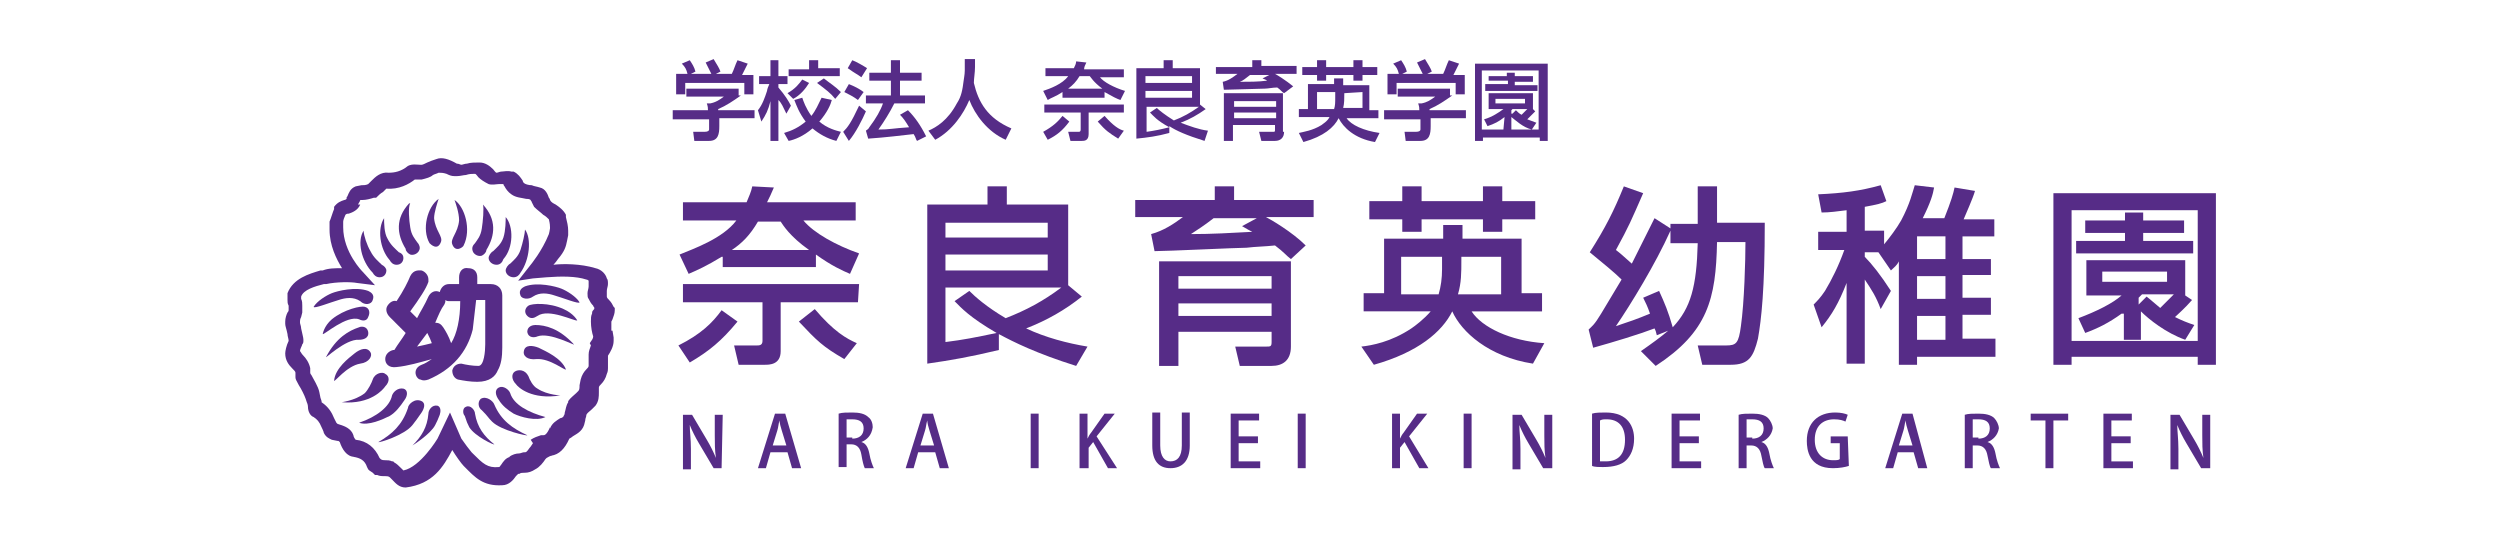 <?xml version="1.0" encoding="utf-8"?>
<!-- Generator: Adobe Illustrator 24.2.3, SVG Export Plug-In . SVG Version: 6.00 Build 0)  -->
<svg version="1.1" id="レイヤー_1" xmlns="http://www.w3.org/2000/svg" xmlns:xlink="http://www.w3.org/1999/xlink" x="0px"
	 y="0px" viewBox="0 0 220 48" style="enable-background:new 0 0 220 48;" xml:space="preserve">
<style type="text/css">
	.st0{fill:#FFFFFF;}
	.st1{fill:#562C87;}
</style>
<g>
	<rect class="st0" width="220" height="48"/>
	<g>
		<g>
			<path class="st1" d="M64.9,28.3c-1.4,1.7-2.5,2.6-4.2,3.6l-1-1.5c2-1,3-2,3.8-3.1L64.9,28.3z M63.5,22.6
				c-1.3,0.8-2.2,1.2-2.9,1.5l-0.8-1.7c1.2-0.5,3.8-1.4,5-3h-4.7v-1.6h5.6c0.2-0.5,0.4-0.9,0.5-1.4l1.9,0.1
				c-0.2,0.5-0.4,0.9-0.6,1.3h7.8v1.6h-4.6c0.9,1.1,2.9,2.2,4.9,2.9l-0.8,1.8c-0.7-0.3-1.6-0.7-3-1.7v1.1h-8.2v-0.9H63.5z
				 M75.5,26.6h-6.8v4.3c0,1.2-1,1.2-1.4,1.2H65l-0.4-1.7h2c0.2,0,0.5,0,0.5-0.4v-3.4h-7V25h15.5L75.5,26.6L75.5,26.6z M71.2,22
				c-1.7-1.2-2.3-2.2-2.5-2.5h-2c-0.7,1.2-1.4,1.9-2.3,2.5H71.2z M74.3,31.6c-1.9-1.1-2.4-1.6-4-3.3l1.4-1.1c1.7,2,2.8,2.6,3.7,3
				L74.3,31.6z"/>
			<path class="st1" d="M94.7,32.2c-3.5-1.1-5.5-2.1-6.8-2.8v1.4c-2.5,0.6-4.2,0.9-6.3,1.2V18h5.3v-1.6h1.7V18H94v7.1l1.2,1
				c-1.5,1.2-3.1,2.1-4.9,2.8c1.7,0.8,3.6,1.3,5.4,1.6L94.7,32.2z M92.2,19.6h-9v1.3h9V19.6z M92.2,22.4h-9v1.4h9V22.4z M85.3,25.6
				c0.5,0.5,1.5,1.4,3.2,2.4c1.8-0.7,3.3-1.5,4.9-2.7H83.2v4.8c1.6-0.2,2.6-0.4,4.5-0.8c-2.4-1.4-3.1-2.2-3.7-2.8L85.3,25.6z"/>
			<path class="st1" d="M113.6,22.8c-0.4-0.3-0.6-0.6-1.4-1.2c-0.9,0.1-1.7,0.1-2.5,0.2c-0.8,0-7,0.3-8.1,0.3l-0.3-1.5
				c1.1-0.3,2-0.9,2.8-1.5h-4.2v-1.5h7v-1.2h1.7v1.2h7v1.5h-4.2c0.4,0.2,2.3,1.3,3.5,2.5L113.6,22.8z M113.6,30.5
				c0,1.2-0.7,1.7-1.7,1.7h-2.8l-0.4-1.7h2.7c0.4,0,0.5,0,0.5-0.4v-0.9h-8.2v3H102V23h11.6V30.5z M111.9,24.3h-8.2v1.1h8.2V24.3z
				 M111.9,26.7h-8.2v1.1h8.2V26.7z M110.6,19.2h-3.8c-0.9,0.7-1.4,1-2,1.4c1.8,0,3.6-0.1,5.4-0.2c-0.2-0.1-0.4-0.2-0.9-0.5
				L110.6,19.2z"/>
			<path class="st1" d="M119.8,30.5c0.9-0.1,2.6-0.4,4.4-1.6c0.3-0.2,1.1-0.8,1.7-1.5H120v-1.6h1.8V21h5.2v-1.2h1.7V21h5.2v4.8h1.8
				v1.6h-6.2c0.9,1.4,3.4,2.6,6.4,2.8l-1,1.8c-3.9-0.6-6.3-2.8-7.1-4.6c-0.9,1.8-3,3.6-6.9,4.7L119.8,30.5z M123.4,16.4h1.7v1.3h5.4
				v-1.3h1.7v1.3h2.9v1.6h-2.9v1.1h-1.7v-1.1h-5.4v1.1h-1.7v-1.1h-2.9v-1.6h2.9V16.4z M126.9,22.6h-3.6v3.3h3.3
				c0.2-0.7,0.3-1.4,0.3-2.2C126.9,23.7,126.9,22.6,126.9,22.6z M128.6,22.9c0,1.1,0,2-0.3,3h3.8v-3.3h-3.5V22.9z"/>
			<path class="st1" d="M149.4,16.4h1.7v3.2h4.2c0,5.9-0.3,8.5-0.6,10.2c-0.4,1.6-0.8,2.3-2.4,2.3h-2.5l-0.4-1.7h2.5
				c0.9,0,1.1-0.2,1.3-1.7c0.3-2.1,0.4-5.8,0.4-7.4h-2.5c-0.1,5-0.8,7.9-5.4,10.9l-1.3-1.3c1-0.7,1.7-1.2,2.4-1.8l-1,0.4
				c-0.1-0.4-0.1-0.4-0.2-0.6c-1.3,0.5-3.6,1.2-5.4,1.7l-0.4-1.6c0.3-0.3,0.5-0.4,1.1-1.4c0.7-1.2,1.1-1.8,1.8-3
				c-0.6-0.6-1.7-1.5-2.8-2.4c1.4-2.2,2.1-3.6,3-5.8l1.7,0.6c-1.1,2.5-1.2,2.8-2.4,5c0.4,0.3,0.5,0.4,1.4,1.2c0.8-1.6,1.2-2.4,2-4
				l1.4,0.9v-0.4h2.4V16.4z M146,25.6c0.5,1.1,0.8,1.8,1.2,3.2c1.6-1.7,2.1-3.6,2.2-7.4H147v-1.1c-1.3,2.9-3.5,6.5-4.8,8.4
				c1.2-0.4,1.8-0.6,3-1.1c-0.2-0.6-0.4-1-0.6-1.4L146,25.6z"/>
			<path class="st1" d="M165.3,22.2h-1.2v0.4c0.6,0.6,1.4,1.6,2.3,3l-0.9,1.6c-0.4-1.1-0.8-1.7-1.4-2.6V32h-1.6v-7.1
				c-0.7,1.8-1.3,2.8-2.2,3.9l-0.7-2c0.3-0.3,0.6-0.6,1-1.2c0.6-1,1.2-2.2,1.7-3.6H160v-1.6h2.5v-1.9c-0.8,0.1-1.5,0.2-2.2,0.2
				l-0.3-1.6c2.2-0.1,3.7-0.3,5.5-0.8l0.5,1.4c-0.4,0.2-0.8,0.3-1.9,0.5v2.1h1.7v1.2c0.5-0.6,1.1-1.4,1.5-2.1c0.8-1.5,1-2.5,1.2-3.1
				l1.7,0.2c-0.1,0.6-0.3,1.3-1,2.7h1.9c0.6-1.5,0.8-2.2,0.9-2.7l1.8,0.3c-0.2,0.7-0.8,2-1,2.5h2.7v1.5h-2.8v2h2.5v1.4h-2.5v2h2.5
				v1.5h-2.5v2.1h2.9v1.6h-6.9v0.7h-1.6V23c-0.2,0.4-0.4,0.5-0.7,0.8L165.3,22.2L165.3,22.2z M168.7,20.8v2h2.5v-2H168.7z
				 M168.7,24.3v2h2.5v-2H168.7z M168.7,27.8v2.1h2.5v-2.1H168.7z"/>
			<path class="st1" d="M195,17v15.1h-1.6v-0.7h-11.1v0.7h-1.6V17H195z M182.3,18.5V30h11.1V18.5H182.3z M192.2,19.4v1.1h-3.6v0.7
				h4.4v1.1h-10.3v-1.1h4.3v-0.7h-3.5v-1.1h3.5v-0.7h1.6v0.7H192.2z M186.7,27.6c-1.1,0.8-2.1,1.3-3.2,1.7l-0.6-1.3
				c1.6-0.6,3-1.3,3.8-2h-3.1v-3.1h8.7V26l0.6,0.4c-0.6,0.7-1.4,1.4-1.5,1.5c0.6,0.3,1.1,0.5,1.7,0.7l-0.8,1.3
				c-1.7-0.6-3.2-1.8-3.9-2.5v2.5h-1.5v-2.3H186.7z M185,23.9v0.9h5.7v-0.9H185z M188.2,26.8l0.7-0.7c0.4,0.3,0.7,0.6,1.2,1
				c0.4-0.4,0.8-0.8,1.2-1.2h-2.8c-0.1,0.1-0.2,0.2-0.3,0.3L188.2,26.8L188.2,26.8z"/>
		</g>
		<g>
			<path class="st1" d="M65.2,8.4c-0.7,0.5-1.3,0.9-2,1.2c0,0,0,0,0,0.1h3.2v0.7h-3.1c0,0.2,0,0.5,0,0.7c0,0.7-0.1,1.3-0.9,1.3h-1.3
				L61,11.6h1c0.3,0,0.4-0.1,0.4-0.2c0-0.2,0-0.7,0-0.9h-3.2V9.7h3.1c0-0.2,0-0.3-0.1-0.6h0.3C63,9,63.3,8.8,63.7,8.5h-3.3V7.8H65
				v0.6H65.2z M60.5,6.5c-0.1-0.4-0.2-0.6-0.5-0.9l0.7-0.3c0.2,0.3,0.4,0.6,0.5,1l-0.4,0.2h1.8c-0.2-0.4-0.3-0.6-0.5-1l0.7-0.3
				c0.3,0.5,0.5,0.8,0.6,1.1L63,6.5h1.4c0.2-0.4,0.3-0.8,0.5-1.2l0.9,0.3c-0.2,0.4-0.3,0.6-0.5,1h1v1.7h-0.8v-1h-5.2v1h-0.8V6.5
				H60.5z"/>
			<path class="st1" d="M66.7,9.7c0.4-0.5,0.6-1.1,0.8-1.7c0-0.1,0.1-0.4,0.2-0.6h-0.9V6.7h1V5.3h0.7v1.4h0.8v0.7h-0.8v0.3
				c0.6,0.7,0.9,1.2,1.1,1.6L69.2,10c-0.3-0.6-0.4-0.9-0.7-1.2v3.6h-0.7V8.9c-0.2,0.8-0.4,1.2-0.8,1.8L66.7,9.7z M73.2,8.8
				c-0.1,0.4-0.4,1.1-1.1,1.9c0.7,0.6,1.5,0.8,1.9,0.9l-0.4,0.8c-0.8-0.2-1.5-0.6-2.1-1.1c-0.8,0.7-1.6,1-2.1,1.1L69,11.7
				c0.7-0.2,1.3-0.5,1.9-1c-0.6-0.8-0.8-1.4-1-1.9l0.7-0.2c0.1,0.3,0.3,0.9,0.8,1.6c0.4-0.5,0.6-1,0.9-1.6L73.2,8.8z M71.2,7.3
				c-0.3,0.5-0.8,1.1-1.4,1.4l-0.5-0.5c0.7-0.4,1-0.8,1.3-1.2L71.2,7.3z M71.2,5.3H72V6h1.9v0.7h-4.5V6.1h1.8
				C71.2,6.1,71.2,5.3,71.2,5.3z M72.5,6.9c0.5,0.4,1,0.7,1.5,1.2l-0.5,0.6c-0.4-0.5-0.8-0.8-1.6-1.4L72.5,6.9z"/>
			<path class="st1" d="M74.2,11.6c0.4-0.4,0.7-0.8,1.4-2.3l0.6,0.5c-0.3,0.7-0.9,1.9-1.5,2.6L74.2,11.6z M75.5,8.8
				c-0.4-0.3-0.8-0.5-1.2-0.7l0.4-0.7c0.5,0.2,0.9,0.4,1.3,0.7L75.5,8.8z M75.8,6.8c-0.4-0.3-0.5-0.3-1.2-0.8L75,5.3
				c0.3,0.1,1,0.5,1.3,0.7L75.8,6.8z M76.2,11.5c0.1-0.1,0.2-0.1,0.3-0.3c0.6-0.8,1-1.5,1.2-2.1h-1.5V8.4h2.2V7.1h-1.9V6.4h1.9V5.3
				h0.8v1.1h1.9v0.7h-1.9v1.3h2.2v0.7h-2.7c-0.4,0.8-0.9,1.6-1.4,2.3c1,0,1.2-0.1,2.7-0.2c-0.3-0.5-0.5-0.8-0.8-1.1l0.7-0.4
				c0.6,0.6,1.1,1.3,1.6,2.3l-0.8,0.4c-0.1-0.1-0.1-0.3-0.3-0.6c-0.9,0.1-2.5,0.3-4,0.4L76.2,11.5z"/>
			<path class="st1" d="M88.5,12.3c-1.6-0.7-2.7-2.2-3.2-3.5c-0.5,1.2-1.5,2.7-3,3.5l-0.6-0.8c0.7-0.3,1.7-0.9,2.5-2.4
				c0.4-0.6,0.5-1.2,0.6-2c0-0.1,0.1-0.5,0.1-0.9v-1h0.9v0.7c0,0.5-0.1,1-0.1,1.4c0.4,1.7,1.2,3.1,3.3,4L88.5,12.3z"/>
			<path class="st1" d="M94.1,10.7c-0.6,0.8-1.1,1.2-1.9,1.6l-0.4-0.7c0.9-0.5,1.3-0.9,1.7-1.4L94.1,10.7z M93.5,8.1
				c-0.6,0.4-1,0.5-1.3,0.7L91.8,8c0.6-0.2,1.7-0.6,2.2-1.3h-2V6h2.5c0.1-0.2,0.2-0.4,0.2-0.6l0.9,0.1c-0.1,0.2-0.2,0.4-0.2,0.6h3.5
				v0.7h-2.1C97.1,7.2,98,7.7,99,8l-0.4,0.8c-0.3-0.1-0.7-0.3-1.4-0.7v0.5h-3.7V8.1z M98.9,9.9h-3.1v1.9c0,0.6-0.4,0.6-0.6,0.6h-1
				L94,11.6h0.9c0.1,0,0.2,0,0.2-0.2V9.9h-3.2V9.2h7V9.9z M97,7.8c-0.8-0.6-1-1-1.1-1.1H95c-0.3,0.5-0.6,0.8-1,1.1H97z M98.4,12.2
				c-0.8-0.5-1.1-0.7-1.8-1.5l0.6-0.5c0.8,0.9,1.3,1.2,1.7,1.3L98.4,12.2z"/>
			<path class="st1" d="M106,12.4c-1.6-0.5-2.5-0.9-3.1-1.3v0.6c-1.1,0.3-1.9,0.4-2.9,0.5V6h2.4V5.3h0.8V6h2.4v3.2l0.5,0.4
				c-0.7,0.5-1.4,0.9-2.2,1.2c0.8,0.3,1.6,0.6,2.4,0.7L106,12.4z M104.9,6.7h-4.1v0.6h4.1V6.7z M104.9,8h-4.1v0.6h4.1V8z M101.8,9.5
				c0.2,0.2,0.7,0.6,1.5,1.1c0.8-0.3,1.5-0.7,2.2-1.2h-4.6v2.2c0.7-0.1,1.2-0.2,2-0.4c-1.1-0.6-1.4-1-1.7-1.3L101.8,9.5z"/>
			<path class="st1" d="M113,8.2c-0.2-0.1-0.3-0.3-0.6-0.5c-0.4,0-0.8,0.1-1.1,0.1c-0.4,0-3.1,0.1-3.6,0.1l-0.1-0.7
				c0.5-0.1,0.9-0.4,1.3-0.7H107V5.9h3.2V5.3h0.8v0.5h3.1v0.7h-1.9c0.2,0.1,1,0.6,1.6,1.1L113,8.2z M113,11.6c0,0.5-0.3,0.8-0.8,0.8
				H111l-0.2-0.8h1.2c0.2,0,0.2,0,0.2-0.2V11h-3.7v1.4h-0.8V8.2h5.2v3.4H113z M112.3,8.9h-3.7v0.5h3.7V8.9z M112.3,9.9h-3.7v0.5h3.7
				V9.9z M111.7,6.6H110c-0.4,0.3-0.6,0.5-0.9,0.6c0.8,0,1.6,0,2.4-0.1c-0.1-0.1-0.2-0.1-0.4-0.2L111.7,6.6z"/>
			<path class="st1" d="M114.3,11.7c0.4-0.1,1.2-0.2,2-0.7c0.1-0.1,0.5-0.3,0.7-0.7h-2.7V9.6h0.8V7.4h2.3V6.9h0.8v0.6h2.3v2.2h0.8
				v0.7h-2.8c0.4,0.6,1.5,1.1,2.9,1.3l-0.4,0.8c-1.8-0.3-2.8-1.3-3.2-2.1c-0.4,0.8-1.3,1.6-3.1,2.1L114.3,11.7z M115.9,5.3h0.8v0.6
				h2.4V5.3h0.8v0.6h1.3v0.7h-1.3v0.5h-0.8V6.6h-2.4v0.5h-0.8V6.6h-1.3V5.9h1.3V5.3z M117.5,8.1h-1.6v1.5h1.5c0.1-0.3,0.1-0.6,0.1-1
				V8.1z M118.3,8.2c0,0.5,0,0.9-0.1,1.3h1.7V8.1L118.3,8.2L118.3,8.2z"/>
			<path class="st1" d="M127.8,8.4c-0.7,0.5-1.3,0.9-2,1.2c0,0,0,0,0,0.1h3.2v0.7h-3.1c0,0.2,0,0.5,0,0.7c0,0.7-0.1,1.3-0.9,1.3
				h-1.3l-0.1-0.8h1c0.3,0,0.4-0.1,0.4-0.2c0-0.2,0-0.7,0-0.9h-3.2V9.7h3.1c0-0.2,0-0.3-0.1-0.6h0.3c0.5-0.1,0.8-0.3,1.2-0.6H123
				V7.8h4.6v0.6H127.8z M123.1,6.5c-0.1-0.4-0.2-0.6-0.5-0.9l0.7-0.3c0.2,0.3,0.4,0.6,0.5,1l-0.4,0.2h1.8c-0.2-0.4-0.3-0.6-0.5-1
				l0.7-0.3c0.3,0.5,0.5,0.8,0.6,1.1l-0.4,0.2h1.4c0.2-0.4,0.3-0.8,0.5-1.2l0.9,0.3c-0.2,0.4-0.3,0.6-0.5,1h1v1.7h-0.8v-1h-5.2v1
				h-0.8V6.5H123.1z"/>
			<path class="st1" d="M136.2,5.6v6.8h-0.7v-0.3h-5v0.3h-0.7V5.6H136.2z M130.4,6.2v5.2h5V6.2H130.4z M134.9,6.7v0.5h-1.6v0.3h2V8
				h-4.6V7.4h2V7.1H131V6.7h1.6V6.4h0.7v0.3C133.3,6.7,134.9,6.7,134.9,6.7z M132.4,10.3c-0.5,0.4-0.9,0.6-1.5,0.8l-0.3-0.6
				c0.7-0.2,1.3-0.6,1.7-0.9H131V8.2h3.9v1.4l0.2,0.2c-0.3,0.3-0.6,0.6-0.7,0.7c0.3,0.1,0.5,0.2,0.8,0.3l-0.4,0.6
				c-0.8-0.2-1.4-0.8-1.8-1.1v1.1h-0.7L132.4,10.3L132.4,10.3z M131.6,8.7v0.4h2.6V8.7H131.6z M133.1,10l0.3-0.3
				c0.2,0.2,0.3,0.3,0.5,0.4c0.2-0.2,0.4-0.4,0.5-0.5h-1.3C133,9.7,133,9.7,133,9.7V10H133.1z"/>
		</g>
		<g>
			<path class="st1" d="M63.5,41.2h-0.7L61.5,39c-0.3-0.5-0.6-1.1-0.8-1.6l0,0c0,0.6,0.1,1.2,0.1,2.1v1.8h-0.7v-4.8h0.8l1.3,2.2
				c0.3,0.5,0.6,1.1,0.8,1.6l0,0c-0.1-0.7-0.1-1.3-0.1-2v-1.8h0.7L63.5,41.2L63.5,41.2z"/>
			<path class="st1" d="M70.5,41.2h-0.8l-0.4-1.4h-1.5l-0.4,1.4h-0.7l1.5-4.8h0.9L70.5,41.2z M69.2,39.2l-0.4-1.3
				c-0.1-0.3-0.2-0.7-0.2-0.9l0,0c-0.1,0.3-0.1,0.6-0.2,0.9L68,39.2H69.2z"/>
			<path class="st1" d="M75.8,38.9c0.4,0.1,0.6,0.5,0.7,1c0.1,0.6,0.3,1.1,0.4,1.3h-0.8C76,41,75.9,40.6,75.8,40s-0.4-0.9-0.9-0.9
				h-0.4v2h-0.7v-4.7c0.3-0.1,0.7-0.1,1.2-0.1c0.6,0,1.1,0.1,1.4,0.4c0.3,0.2,0.4,0.6,0.4,0.9C76.7,38.3,76.3,38.7,75.8,38.9
				L75.8,38.9z M75,38.6c0.6,0,1-0.3,1-0.9c0-0.6-0.4-0.8-1-0.8c-0.2,0-0.4,0-0.5,0v1.6H75V38.6z"/>
			<path class="st1" d="M83.5,41.2h-0.8l-0.4-1.4h-1.5l-0.4,1.4h-0.7l1.5-4.8h0.9L83.5,41.2z M82.2,39.2l-0.4-1.3
				c-0.1-0.3-0.2-0.7-0.2-0.9l0,0c-0.1,0.3-0.1,0.6-0.2,0.9L81,39.2H82.2z"/>
			<path class="st1" d="M90.7,36.4h0.7v4.8h-0.7V36.4z"/>
			<path class="st1" d="M98.3,41.2h-0.8l-1.3-2.3l-0.4,0.5v1.8H95v-4.8h0.7v2.2l0,0c0.1-0.2,0.2-0.4,0.3-0.5l1.2-1.7h0.9l-1.6,2
				L98.3,41.2z"/>
			<path class="st1" d="M104.7,39.2c0,1.4-0.7,2-1.7,2s-1.6-0.6-1.6-2v-2.9h0.7v2.9c0,1,0.4,1.4,0.9,1.4c0.6,0,1-0.4,1-1.4v-2.9h0.7
				V39.2z"/>
			<path class="st1" d="M110.9,41.2h-2.6v-4.8h2.5V37H109v1.4h1.7V39H109v1.6h1.9V41.2z"/>
			<path class="st1" d="M114.2,36.4h0.7v4.8h-0.7V36.4z"/>
			<path class="st1" d="M125.7,41.2h-0.8l-1.3-2.3l-0.4,0.5v1.8h-0.7v-4.8h0.7v2.2l0,0c0.1-0.2,0.2-0.4,0.3-0.5l1.2-1.7h0.9l-1.6,2
				L125.7,41.2z"/>
			<path class="st1" d="M128.8,36.4h0.7v4.8h-0.7V36.4z"/>
			<path class="st1" d="M136.5,41.2h-0.7l-1.3-2.2c-0.3-0.5-0.6-1.1-0.8-1.6l0,0c0,0.6,0.1,1.2,0.1,2.1v1.8h-0.7v-4.8h0.8l1.3,2.2
				c0.3,0.5,0.6,1.1,0.8,1.6l0,0c-0.1-0.7-0.1-1.3-0.1-2v-1.8h0.7v4.7H136.5z"/>
			<path class="st1" d="M140.1,36.4c0.3-0.1,0.8-0.1,1.2-0.1c2,0,2.5,1.3,2.5,2.3l0,0c0,0.9-0.3,1.5-0.7,1.9s-1.1,0.6-2,0.6
				c-0.4,0-0.8,0-1-0.1V36.4z M140.8,40.6c0.1,0,0.3,0,0.5,0c1.1,0,1.7-0.6,1.7-1.9c0-1.2-0.6-1.8-1.6-1.8c-0.3,0-0.4,0-0.6,0.1
				L140.8,40.6L140.8,40.6z"/>
			<path class="st1" d="M149.7,41.2h-2.6v-4.8h2.5V37h-1.8v1.4h1.7V39h-1.7v1.6h1.9L149.7,41.2L149.7,41.2z"/>
			<path class="st1" d="M155,38.9c0.4,0.1,0.6,0.5,0.7,1c0.1,0.6,0.3,1.1,0.4,1.3h-0.8c-0.1-0.1-0.2-0.6-0.3-1.1
				c-0.1-0.6-0.4-0.9-0.9-0.9h-0.4v2H153v-4.7c0.3-0.1,0.7-0.1,1.2-0.1c0.6,0,1.1,0.1,1.4,0.4c0.2,0.2,0.4,0.6,0.4,0.9
				C155.9,38.3,155.5,38.7,155,38.9L155,38.9z M154.2,38.6c0.6,0,1-0.3,1-0.9c0-0.6-0.4-0.8-1-0.8c-0.2,0-0.4,0-0.5,0v1.6h0.5V38.6z
				"/>
			<path class="st1" d="M162.7,41c-0.3,0.1-0.8,0.2-1.4,0.2c-2.1,0-2.3-1.6-2.3-2.4c0-1.6,1-2.5,2.5-2.5c0.5,0,0.9,0.1,1.1,0.2
				l-0.2,0.6c-0.2-0.1-0.5-0.2-1-0.2c-1,0-1.7,0.6-1.7,1.8s0.7,1.8,1.6,1.8c0.3,0,0.5,0,0.6-0.1V39h-0.8v-0.6h1.5L162.7,41L162.7,41
				z"/>
			<path class="st1" d="M169.6,41.2h-0.8l-0.4-1.4H167l-0.4,1.4h-0.7l1.5-4.8h0.9L169.6,41.2z M168.3,39.2l-0.4-1.3
				c-0.1-0.3-0.2-0.7-0.2-0.9l0,0c-0.1,0.3-0.1,0.6-0.2,0.9l-0.4,1.3H168.3z"/>
			<path class="st1" d="M174.9,38.9c0.4,0.1,0.6,0.5,0.7,1c0.1,0.6,0.3,1.1,0.4,1.3h-0.8c-0.1-0.1-0.2-0.6-0.3-1.1
				c-0.1-0.6-0.4-0.9-0.9-0.9h-0.4v2h-0.7v-4.7c0.3-0.1,0.7-0.1,1.2-0.1c0.6,0,1.1,0.1,1.4,0.4c0.2,0.2,0.4,0.6,0.4,0.9
				C175.8,38.3,175.4,38.7,174.9,38.9L174.9,38.9z M174.1,38.6c0.6,0,1-0.3,1-0.9c0-0.6-0.4-0.8-1-0.8c-0.2,0-0.4,0-0.5,0v1.6h0.5
				V38.6z"/>
			<path class="st1" d="M182,37h-1.3v4.2H180V37h-1.3v-0.6h3.3V37z"/>
			<path class="st1" d="M187.7,41.2h-2.6v-4.8h2.5V37h-1.8v1.4h1.7V39h-1.7v1.6h1.9L187.7,41.2L187.7,41.2z"/>
			<path class="st1" d="M194.4,41.2h-0.7l-1.3-2.2c-0.3-0.5-0.6-1.1-0.8-1.6l0,0c0,0.6,0.1,1.2,0.1,2.1v1.8H191v-4.8h0.8l1.3,2.2
				c0.3,0.5,0.6,1.1,0.8,1.6l0,0c-0.1-0.7-0.1-1.3-0.1-2v-1.8h0.7v4.7H194.4z"/>
		</g>
		<g>
			<path class="st1" d="M34.3,36.6c-0.6,0.3-1.9,0.9-2.7,0.6c1.5-0.5,2.7-1.4,2.9-2.4c0.1-0.3,0.5-0.7,1-0.6c0.4,0.1,0.4,0.6,0.1,1
				C35.2,35.8,34.8,36.3,34.3,36.6z"/>
			<g>
				<g>
					<path class="st1" d="M33.6,23.3c-0.3-0.3-0.7-0.6-1-1.2c-0.3-0.5-0.6-1.4-0.6-1.8c-0.6,0.9-0.2,2.7,0.8,3.7
						c0.1,0.2,0.3,0.4,0.6,0.4c0.4,0,0.6-0.3,0.6-0.6C34,23.6,33.8,23.4,33.6,23.3z"/>
					<path class="st1" d="M35.1,22.2c-0.3-0.3-0.7-0.6-1-1.2c-0.3-0.5-0.3-1.4-0.3-1.8c-0.6,0.9-0.4,2.7,0.5,3.7
						c0.1,0.2,0.3,0.4,0.6,0.4c0.4,0,0.6-0.3,0.6-0.6C35.5,22.5,35.4,22.3,35.1,22.2z"/>
					<path class="st1" d="M36.7,21.3c-0.2-0.3-0.5-0.6-0.6-1.3c-0.1-0.6-0.2-1.8,0-2.1H36c-1.2,1.3-1.1,2.7-0.3,4
						c0,0.2,0.2,0.4,0.4,0.5c0.3,0.1,0.7-0.1,0.8-0.4C37,21.8,36.9,21.5,36.7,21.3z"/>
					<path class="st1" d="M38.6,17.5c-1,0.7-1.5,2.7-0.8,3.9c0.1,0.1,0.7,0.7,1-0.1c0.2-0.5-0.5-1-0.6-2.1
						C38.2,18.7,38.5,17.8,38.6,17.5z"/>
					<path class="st1" d="M46.2,20.2c0,0.3-0.2,1.2-0.4,1.8c-0.2,0.6-0.6,0.9-0.9,1.2c-0.2,0.1-0.4,0.4-0.4,0.6
						c0,0.3,0.3,0.6,0.7,0.6c0.3,0,0.5-0.2,0.6-0.4C46.6,22.9,46.8,21,46.2,20.2z"/>
					<path class="st1" d="M44.5,19.1c0,0.3,0,1.2-0.2,1.8c-0.2,0.6-0.6,0.9-0.9,1.2c-0.2,0.1-0.4,0.4-0.4,0.6c0,0.3,0.3,0.6,0.7,0.6
						c0.3,0,0.5-0.2,0.6-0.5C45.2,21.8,45.2,19.9,44.5,19.1z"/>
					<path class="st1" d="M42.5,18L42.5,18c0.1,0.3,0,1.5-0.1,2.1c-0.1,0.7-0.4,1-0.6,1.3c-0.2,0.2-0.3,0.4-0.2,0.7
						c0.1,0.3,0.5,0.5,0.8,0.4c0.2-0.1,0.4-0.3,0.4-0.5C43.6,20.7,43.7,19.3,42.5,18z"/>
					<path class="st1" d="M40,17.6c0.1,0.3,0.4,1.1,0.4,1.8c-0.1,1.1-0.8,1.6-0.6,2.1c0.3,0.8,1,0.2,1,0.1
						C41.5,20.2,40.9,18.2,40,17.6z"/>
				</g>
				<path class="st1" d="M46.9,26.1c0.6-0.4,1.3-0.3,1.9-0.1c0.7,0.2,2.2,0.8,2.2,0.6c-0.3-0.5-1.1-1-1.6-1.2s-2.1-0.6-3.2-0.2
					c-0.2,0.1-0.6,0.3-0.4,0.8C45.9,26.3,46.5,26.4,46.9,26.1z"/>
				<path class="st1" d="M47.3,27.8c1-0.7,3.3,0.5,3.5,0.4c0,0-0.3-0.6-1.2-1c-1.3-0.6-2.8-0.5-3.1-0.3s-0.4,0.6-0.1,0.9
					C46.7,28.1,47,28,47.3,27.8z"/>
				<path class="st1" d="M47.3,29.6c1.1-0.4,3.4,0.9,3.2,0.7c-1.3-1.4-2.5-1.7-3.4-1.7c-0.2,0-0.7,0.1-0.7,0.6
					C46.5,29.8,47.1,29.7,47.3,29.6z"/>
				<path class="st1" d="M49.8,32.5c-0.4-1-1.8-1.6-2.4-1.9c-0.5-0.2-1.2-0.3-1.3,0.3c-0.1,0.4,0.3,0.8,1.1,0.7
					C48.4,31.5,49.8,32.7,49.8,32.5z"/>
				<path class="st1" d="M49.3,34.8c0.2,0-1.1,0-2-0.6c-0.4-0.2-0.7-0.8-0.8-1.1c-0.3-0.6-0.9-0.6-1.2-0.4c-0.3,0.2-0.3,0.7,0.1,1.1
					C45.6,34.1,46.8,35.2,49.3,34.8z"/>
				<path class="st1" d="M45.2,36.4c0.6,0.3,2,0.7,2.8,0.3c-1.5-0.4-2.8-1.1-3.1-2.1c-0.1-0.3-0.6-0.7-1-0.5s-0.3,0.7,0,1.1
					C44.2,35.7,44.7,36.1,45.2,36.4z"/>
				<path class="st1" d="M43.3,37.1c0.8,0.8,3.2,1.3,3.1,1.2c-1.3-0.6-2.3-1.3-2.9-2.7c-0.1-0.3-0.7-0.8-1.2-0.5
					c-0.3,0.3-0.2,0.8,0.1,1C43,36.7,42.9,36.7,43.3,37.1z"/>
				<path class="st1" d="M41.3,37.6c0.5,0.8,2.2,1.6,2.2,1.5c-0.9-0.7-1.5-1.5-1.7-2.7c0-0.3-0.4-0.8-0.8-0.6
					c-0.3,0.1-0.3,0.6-0.1,0.8C41.1,37.2,41.1,37.2,41.3,37.6z"/>
				<path class="st1" d="M31.7,26.5c-0.6-0.4-1.3-0.3-1.9-0.1c-0.7,0.2-2.2,0.8-2.2,0.6c0.3-0.5,1.1-1,1.6-1.2s2.1-0.6,3.2-0.2
					c0.2,0.1,0.6,0.3,0.4,0.8C32.7,26.8,32.1,26.9,31.7,26.5z"/>
				<path class="st1" d="M31.6,28.1c-1.1-0.4-3.1,1.4-3.2,1.3c0,0,0.1-0.7,0.8-1.3c1.1-0.9,2.6-1.2,2.9-1.1c0.4,0.1,0.5,0.5,0.3,0.9
					C32.3,28.2,32,28.3,31.6,28.1z"/>
				<path class="st1" d="M31.6,29.9c-1.2-0.1-3.1,1.8-2.9,1.5c0.9-1.7,2-2.3,2.9-2.6c0.2-0.1,0.7-0.1,0.8,0.4
					C32.5,29.8,31.9,29.9,31.6,29.9z"/>
				<path class="st1" d="M29.4,33.5c0.1-1.1,1.3-2,1.8-2.4s1.1-0.6,1.4-0.1c0.2,0.3-0.1,0.9-0.9,1C30.5,32.2,29.4,33.7,29.4,33.5z"
					/>
				<path class="st1" d="M30.1,35.4c-0.2,0,1.1-0.1,2-0.8c0.3-0.3,0.6-0.9,0.7-1.2c0.2-0.6,0.9-0.7,1.1-0.5c0.4,0.2,0.4,0.7,0,1.1
					C33.7,34.3,32.6,35.6,30.1,35.4z"/>
				<path class="st1" d="M36.3,37.4c-0.7,0.9-3,1.6-3,1.5c1.2-0.7,2.1-1.5,2.6-3c0-0.3,0.6-0.9,1.2-0.6c0.4,0.2,0.2,0.7,0,1
					C36.6,37,36.7,36.9,36.3,37.4z"/>
				<path class="st1" d="M38.3,37.4c-0.4,0.8-2,1.8-2,1.8c0.8-0.8,1.3-1.6,1.4-2.8c0-0.3,0.3-0.8,0.8-0.7c0.3,0.1,0.3,0.5,0.2,0.8
					C38.5,37,38.5,37,38.3,37.4z"/>
			</g>
			<path class="st1" d="M38.4,14c-0.3,0.1-0.6,0.2-0.8,0.3s-0.4,0.2-0.5,0.2H37c-0.3,0-0.7-0.1-1.1,0.1l0,0
				c-0.6,0.5-1.2,0.6-1.7,0.6l0,0c-0.7-0.1-1.2,0.4-1.5,0.7c-0.1,0.1-0.2,0.2-0.3,0.3c-0.2,0.1-0.4,0.1-0.6,0.1l-0.5,0.1l0,0
				c-0.5,0.2-0.6,0.6-0.7,0.8c0,0.1-0.1,0.1-0.1,0.2v0.1l0,0c0,0-0.1,0.1-0.2,0.1c-0.3,0.1-0.6,0.2-0.9,0.6v0.1v0.1
				c-0.1,0.2-0.3,0.9-0.4,1.1c0,0.2,0,0.5,0,0.7c0,1.4,0.6,2.6,1.1,3.4c-0.6,0-1.2,0-1.7,0.2h-0.2c-1,0.3-2.4,0.7-2.9,2v0.1V26v0.1
				c0,0.1,0,0.2,0,0.3c0,0.2,0,0.3,0.1,0.5l0,0l0,0l0,0c0,0,0,0.1,0,0.2c0,0,0,0.1,0,0.2s-0.1,0.2-0.1,0.2c-0.1,0.2-0.2,0.5-0.2,0.8
				c0,0.1,0,0.2,0,0.4v-0.2c0,0.2,0.1,0.4,0.2,0.9c0,0.2,0.1,0.4,0.1,0.6c-0.2,0.4-0.3,0.9-0.3,1.1c0,0.6,0.3,1,0.6,1.3
				c0.2,0.2,0.3,0.3,0.3,0.4c0,0.1,0,0.4,0,0.4c0,0.2,0.1,0.3,0.3,0.7c0.2,0.3,0.5,0.9,0.6,1.2l0,0l0.1,0.3c0,0,0.1,0.2,0.1,0.4
				c0,0.4,0.2,0.8,0.5,0.9c0.3,0.2,0.5,0.4,0.7,0.9c0,0,0.2,0.4,0.2,0.5c0.2,0.4,0.5,0.5,0.7,0.6l0,0l0,0l0.5,0.1
				c0.1,0,0.1,0,0.2,0.1c0.2,0.6,0.6,1.3,1.3,1.3h-0.1c0.6,0.1,1,0.3,1.2,0.9l0.1,0.2l0.1,0.1l0.3,0.2l0.1,0.1l0.1,0.1h0.2
				c0.2,0.1,0.4,0.1,0.7,0.1c0.1,0,0.3,0,0.4,0.1c0.1,0.1,0.2,0.2,0.2,0.2c0.3,0.3,0.6,0.7,1.2,0.7l0,0l0,0c2.4-0.3,3.3-1.8,4.1-3.3
				c0.3,0.5,0.8,1.2,1,1.4l0.1,0.1c0.9,0.9,1.6,1.7,3.3,1.6l0,0c0.6,0,1-0.5,1.2-0.8c0.1-0.1,0.2-0.2,0.2-0.2l0,0h0.1
				c0.1-0.1,0.3-0.1,0.5-0.1c0.3,0,0.6-0.1,0.9-0.3c0.4-0.2,0.7-0.6,0.9-0.9c0,0,0,0,0.1-0.1c0.2-0.1,0.3-0.2,0.5-0.2h-0.1
				c0.7-0.1,1.2-0.6,1.6-1.5l0,0c0,0,0.2-0.1,0.3-0.2c0.3-0.2,0.8-0.4,1-1l0,0l0,0l0.1-0.4c0-0.2,0.1-0.3,0.1-0.5
				c0.1-0.2,0.3-0.3,0.5-0.5l0.3-0.3l0,0c0.3-0.4,0.3-0.8,0.3-1.2v-0.4c0-0.1,0.1-0.2,0.2-0.3c0.2-0.2,0.4-0.5,0.5-0.9
				c0.1-0.2,0.1-0.4,0.1-0.5c0-0.2,0-0.3,0-0.5c0-0.1,0-0.2,0-0.3c0-0.1,0-0.2,0-0.2v-0.1C53.7,31,54,30.5,54,30c0-0.1,0-0.2,0-0.3
				l-0.1-0.6h-0.1c0-0.2,0-0.3,0-0.5c0-0.1,0-0.2,0-0.2v-0.1l0,0l0.1-0.2c0.1-0.3,0.2-0.5,0.2-0.8v-0.2L54,27
				c-0.1-0.2-0.2-0.4-0.4-0.6c-0.1-0.1-0.2-0.2-0.2-0.3V26c0-0.1,0-0.2,0-0.4c0-0.2,0.1-0.4,0.1-0.6s0-0.4-0.1-0.5
				c-0.1-0.4-0.5-0.8-1-0.9c-1.3-0.4-2.9-0.4-3.7-0.3c0.2-0.2,0.4-0.5,0.4-0.5l0,0c0.6-0.7,0.7-1.1,0.8-1.6l0.1-0.5
				c0-0.1,0-0.3,0-0.4c0-0.4-0.1-0.8-0.2-1.2V19v-0.1c-0.2-0.4-0.6-0.7-0.9-0.9c-0.2-0.1-0.4-0.2-0.5-0.4c0-0.1-0.1-0.2-0.1-0.2
				c-0.1-0.3-0.3-0.8-0.8-0.9c-0.3-0.1-0.5-0.1-0.7-0.2c-0.3,0-0.6-0.1-0.7-0.2l0,0l0,0c0,0-0.1-0.1-0.1-0.2
				c-0.2-0.3-0.4-0.6-0.8-0.8h-0.1H45c-0.3-0.1-0.7,0-0.9,0c-0.1,0-0.3,0.1-0.4,0.1c-0.1,0-0.2-0.2-0.3-0.3
				c-0.3-0.3-0.7-0.6-1.2-0.6c-0.4,0-0.8,0-1.1,0.1c-0.2,0-0.4,0.1-0.5,0.1s-0.2-0.1-0.4-0.1C39.5,14,38.9,13.8,38.4,14z M36.6,15.6
				L36.6,15.6L36.6,15.6z M26.3,26L26.3,26C26.4,26.1,26.4,26.1,26.3,26C26.3,26.1,26.3,26.1,26.3,26z M29.8,38.6L29.8,38.6
				L29.8,38.6L29.8,38.6z M38.1,15.4c0.2-0.1,0.3-0.1,0.5-0.2l0,0l0,0c0.2,0,0.4,0,0.7,0.1c0.2,0.1,0.4,0.2,0.7,0.2h0.1h0.1
				c0.3,0,0.6-0.1,0.8-0.1c0.3-0.1,0.5-0.1,0.7-0.1l0,0h0.1c0.1,0,0.2,0.2,0.3,0.3c0.2,0.2,0.5,0.4,0.9,0.6l0,0l0,0
				c0.3,0.1,0.7,0,0.9,0c0.1,0,0.3,0,0.4,0c0,0.1,0.1,0.2,0.1,0.2c0.1,0.2,0.3,0.5,0.6,0.7c0.4,0.3,0.9,0.3,1.3,0.4
				c0.1,0,0.3,0,0.4,0.1c0,0.1,0.1,0.1,0.1,0.2l0.2,0.4l0,0c0.3,0.3,0.6,0.5,0.8,0.7c0.2,0.1,0.4,0.3,0.5,0.4
				c0.1,0.4,0.1,0.6,0.1,0.7s0,0.1,0,0.1c0,0.1-0.1,0.5-0.1,0.5c-0.6,1.5-1.6,2.7-1.6,2.7l-1.1,1.4l1.3-0.2l1.2-0.1
				c1.3-0.1,2.6-0.1,3.5,0.2c0.1,0,0.2,0.1,0.2,0.1v0.1c0,0.1,0,0.3,0,0.4c0,0.2-0.1,0.4-0.1,0.6s0,0.4,0.1,0.5l0,0l0,0
				c0.1,0.2,0.2,0.4,0.4,0.6c0,0.1,0.1,0.1,0.1,0.2s0,0.1-0.1,0.2s-0.1,0.2-0.1,0.3C52,27.8,52,28,52,28.3c0,0.5,0.1,1,0.2,1.3
				c0,0.2-0.1,0.3-0.3,0.6l0.1,0.2l0,0c-0.1,0.3-0.2,0.5-0.2,0.8c0,0.2,0,0.3,0,0.5c0,0.1,0,0.2,0,0.3c0,0.1,0,0.1,0,0.2l0,0l0,0
				c0,0.1-0.1,0.2-0.2,0.3c-0.2,0.2-0.4,0.5-0.5,0.9L51,33.9c0,0.2,0,0.4-0.1,0.5s-0.2,0.2-0.2,0.2c-0.2,0.2-0.5,0.4-0.7,0.7l0,0
				v0.1c-0.2,0.3-0.2,0.6-0.3,0.9c0,0,0,0.2-0.1,0.3c0,0.1-0.2,0.2-0.3,0.2c-0.3,0.2-0.7,0.4-0.9,0.9v-0.1c-0.3,0.7-0.5,0.7-0.6,0.7
				h-0.1h-0.1c-0.3,0.1-0.6,0.2-0.9,0.4l0.2,0.3l-0.2,0.3c-0.2,0.2-0.3,0.5-0.5,0.5l0,0h-0.1c-0.1,0-0.3,0.1-0.4,0.1
				c-0.3,0-0.6,0.1-0.9,0.3h0.1c-0.4,0.1-0.6,0.4-0.8,0.7C44,41,44,41.1,43.9,41.1c-1,0.1-1.4-0.3-2.3-1.2l-0.1-0.1
				c-0.1-0.1-0.7-0.9-0.9-1.2l-1-2.3l-1.1,2.3c0,0-1.5,2.5-3,2.8c-0.1-0.1-0.1-0.1-0.2-0.2c-0.2-0.2-0.4-0.4-0.6-0.5l-0.1-0.1h-0.1
				c-0.2-0.1-0.4-0.1-0.6-0.1c-0.1,0-0.3,0-0.4-0.1l-0.1-0.1c-0.4-0.9-1.1-1.5-2.1-1.6c-0.1-0.1-0.2-0.3-0.2-0.4l0,0l0,0
				c-0.2-0.6-0.8-0.8-1.1-0.9l-0.3-0.1l-0.1-0.1l-0.2-0.4c-0.2-0.5-0.5-1-1.1-1.4l0,0v-0.1L28.2,35l-0.1-0.5
				C28,34,27.6,33.4,27.4,33c0,0-0.1-0.1-0.1-0.2c0-0.2,0-0.4,0-0.4l0,0c-0.1-0.5-0.4-0.9-0.6-1.1s-0.2-0.3-0.3-0.4
				c0-0.2,0.2-0.5,0.2-0.6l0,0l0,0c0.1-0.1,0.1-0.2,0.1-0.4c0-0.2-0.1-0.5-0.2-1c0-0.2-0.1-0.4-0.1-0.5l0,0v-0.1l0,0
				c0-0.1,0-0.2,0.1-0.4l0.1-0.4v-0.1v-0.2c0-0.1,0-0.2,0-0.3c0-0.2,0-0.4-0.1-0.6v-0.1v-0.1c0.2-0.6,1.2-0.9,2-1.1h0.2
				c0.9-0.2,2.2-0.2,2.7-0.1l1.6,0.2l-1.1-1.2c0,0-1.7-1.7-1.7-3.9c0-0.2,0-0.3,0-0.5c0-0.1,0.1-0.4,0.2-0.6
				c0.1-0.1,0.2-0.1,0.3-0.1c0.3-0.1,0.8-0.3,1-0.8l-0.2,0c0.1-0.2,0.2-0.3,0.2-0.4l0,0c0.1,0,0.2,0,0.2,0c0.3,0,0.7-0.1,1-0.2H33
				h0.1c0.2-0.2,0.4-0.4,0.6-0.5c0.1-0.1,0.3-0.3,0.3-0.3l0,0c1.1,0.1,2-0.4,2.5-0.8c0,0,0.1,0,0.2,0h0.4
				C37.5,15.7,37.9,15.6,38.1,15.4z M38.3,14L38.3,14C38.4,14,38.4,14,38.3,14L38.3,14z M41.8,14.1L41.8,14.1L41.8,14.1L41.8,14.1z
				 M45.1,17.1L45.1,17.1L45.1,17.1L45.1,17.1z M53.1,32.6L53.1,32.6L53.1,32.6L53.1,32.6z M28,34.5L28,34.5L28,34.5L28,34.5
				L28,34.5z M28.4,37.9L28.4,37.9L28.4,37.9L28.4,37.9z M46.8,41L46.8,41L46.8,41L46.8,41z"/>
			<path class="st1" d="M40.4,24.4c0,0,0,0.3,0,0.6c-0.4,0-0.9,0-0.9,0c-0.4,0-0.7,0.3-0.8,0.7l0,0l0,0l0,0c-0.4-0.2-0.8,0-1,0.4
				c-0.3,0.7-0.7,1.3-1,1.9c-0.2-0.2-0.4-0.4-0.6-0.6c0.8-1.1,1.4-2,1.6-2.6l0,0l0,0c0-0.1,0-0.2,0-0.2c0-0.4-0.3-0.7-0.6-0.8
				c-0.2,0-0.7-0.1-1,0.5l0,0l0,0c-0.2,0.5-0.6,1.3-1.2,2.2c-0.3-0.1-0.6,0.1-0.8,0.4s-0.1,0.7,0.2,1l0,0c0,0,1.1,1.1,1.4,1.4
				c-0.3,0.5-0.7,1-1,1.5h-0.1c-0.4,0.1-0.7,0.4-0.7,0.8l0,0l0,0c0,0.4,0.3,0.8,1,0.7l0,0c1-0.1,2-0.4,3.1-0.7
				c-0.3,0.2-0.6,0.4-0.9,0.5l0,0c-0.5,0.2-0.6,0.6-0.5,0.9l0,0l0,0c0.1,0.3,0.3,0.4,0.4,0.4c0.2,0.1,0.4,0.1,0.7,0l0,0l0,0
				c2.1-0.9,3.4-2.4,3.9-4.4l0,0l0,0c0.1-0.8,0.2-1.7,0.3-2.6c0.3,0,0.7,0,0.8,0c0,0.2,0,3.9,0,3.9c0,0.6-0.1,1.9-0.6,1.9
				S41,32.1,40.6,32l0,0l0,0c-0.4,0-0.7,0.2-0.8,0.6l0,0l0,0c0,0.4,0.2,0.7,0.5,0.8l0,0l0,0c0.5,0.1,1.1,0.2,1.7,0.2
				c1.1,0,1.6-0.5,1.8-1c0.3-0.5,0.4-1.2,0.4-2V26c0-0.6-0.4-1-1-1c0,0-0.7,0-1.2,0c0-0.3,0-0.6,0-0.6c0-0.5-0.3-0.8-0.8-0.8
				C40.7,23.5,40.4,23.9,40.4,24.4z M37.6,29.3L37.6,29.3c0.2,0.4,0.3,0.6,0.4,0.9c-0.4,0.1-0.8,0.2-1.3,0.3
				C37,30.1,37.3,29.7,37.6,29.3z M39.1,26.8L39.1,26.8L39.1,26.8c0.1-0.2,0.1-0.3,0.1-0.4c0.1,0.1,0.2,0.1,0.4,0.1c0,0,0.5,0,0.9,0
				c0,1.6-0.3,2.9-0.8,3.7c-0.2-0.6-0.5-1.1-0.7-1.4l0,0l0,0c-0.2-0.3-0.4-0.4-0.7-0.4C38.6,27.7,38.8,27.2,39.1,26.8z"/>
		</g>
	</g>
</g>
</svg>
